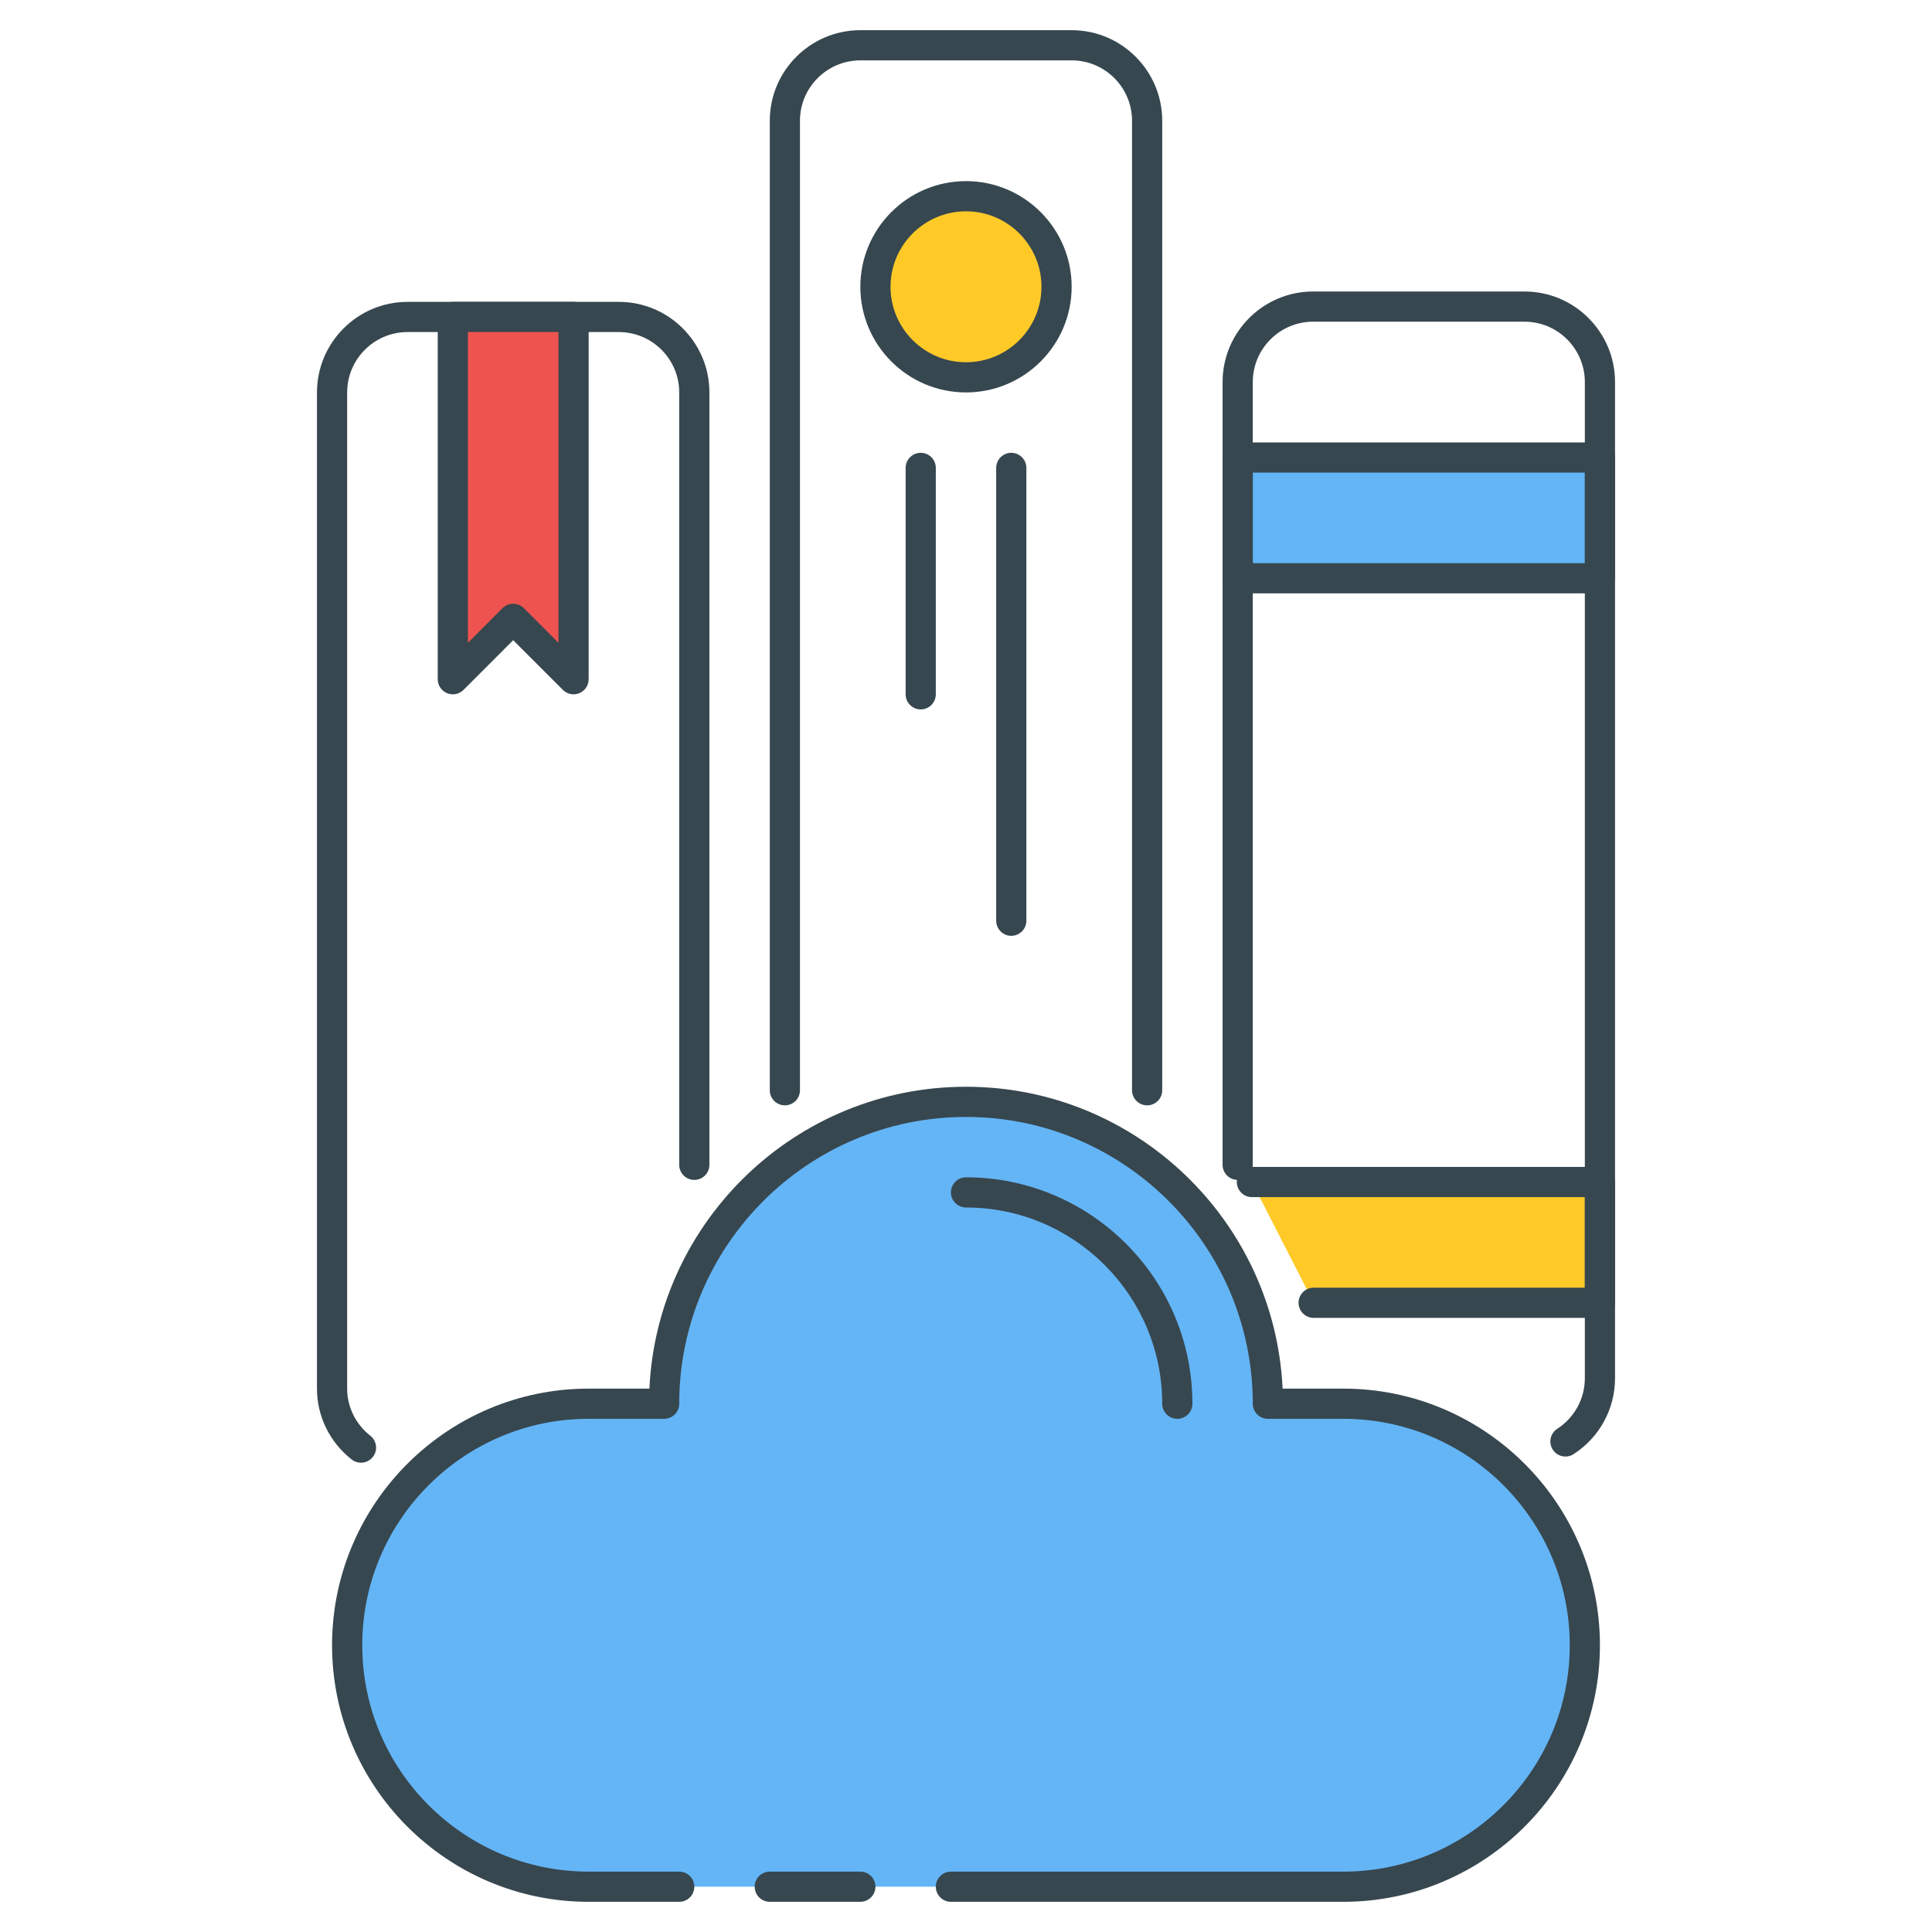 <?xml version="1.0" encoding="utf-8"?>
<!-- Generator: Adobe Illustrator 21.1.0, SVG Export Plug-In . SVG Version: 6.00 Build 0)  -->
<svg version="1.1" id="Icon_Set" xmlns="http://www.w3.org/2000/svg" xmlns:xlink="http://www.w3.org/1999/xlink" x="0px" y="0px"
	 viewBox="0 0 64 64" style="enable-background:new 0 0 64 64;" xml:space="preserve">
<style type="text/css">
	.st0{fill:#37474F;}
	.st1{fill:#EF5350;}
	.st2{fill:#FFCA28;}
	.st3{fill:#64B5F6;}
	.st4{fill:#FFFFFF;}
	.st5{fill:#FF7043;}
</style>
<g id="Cloud_Library">
	<g>
		<g>
			<circle class="st2" cx="32" cy="9.5" r="3"/>
		</g>
	</g>
	<g>
		<g>
			<g>
				<g>
					<path class="st0" d="M32,6c-1.93,0-3.5,1.57-3.5,3.5S30.07,13,32,13s3.5-1.57,3.5-3.5S33.93,6,32,6z M32,12
						c-1.379,0-2.5-1.122-2.5-2.5S30.621,7,32,7s2.5,1.122,2.5,2.5S33.379,12,32,12z"/>
				</g>
			</g>
		</g>
	</g>
	<g>
		<g>
			<g>
				<path class="st0" d="M33.5,15c-0.276,0-0.5,0.224-0.5,0.5v15c0,0.276,0.224,0.5,0.5,0.5s0.5-0.224,0.5-0.5v-15
					C34,15.224,33.776,15,33.5,15z"/>
			</g>
		</g>
	</g>
	<g>
		<g>
			<g>
				<path class="st0" d="M30.5,15c-0.276,0-0.5,0.224-0.5,0.5V23c0,0.276,0.224,0.5,0.5,0.5S31,23.276,31,23v-7.5
					C31,15.224,30.776,15,30.5,15z"/>
			</g>
		</g>
	</g>
	<g>
		<g>
			<rect x="41" y="15.156" class="st3" width="12" height="4"/>
		</g>
	</g>
	<g>
		<g>
			<g>
				<g>
					<path class="st0" d="M53,14.656H41c-0.276,0-0.5,0.224-0.5,0.5v4c0,0.276,0.224,0.5,0.5,0.5h12c0.276,0,0.5-0.224,0.5-0.5v-4
						C53.5,14.879,53.276,14.656,53,14.656z M52.5,18.656h-11v-3h11V18.656z"/>
				</g>
			</g>
		</g>
	</g>
	<g>
		<g>
			<path class="st3" d="M31.5,62.5h13c4.418,0,8-3.582,8-8v0c0-4.418-3.582-8-8-8H42v0c0-5.523-4.477-10-10-10h0
				c-5.523,0-10,4.477-10,10v0h-2.5c-4.418,0-8,3.582-8,8v0c0,4.418,3.582,8,8,8h3"/>
		</g>
	</g>
	<g>
		<g>
			<path class="st0" d="M44.5,46h-2.012C42.227,40.441,37.622,36,32,36s-10.227,4.441-10.488,10H19.5c-4.687,0-8.5,3.813-8.5,8.5
				s3.813,8.5,8.5,8.5h3c0.276,0,0.5-0.224,0.5-0.5S22.776,62,22.5,62h-3c-4.136,0-7.5-3.364-7.5-7.5s3.364-7.5,7.5-7.5H22
				c0.276,0,0.5-0.224,0.5-0.5c0-5.238,4.262-9.5,9.5-9.5s9.5,4.262,9.5,9.5c0,0.276,0.224,0.5,0.5,0.5h2.5
				c4.136,0,7.5,3.364,7.5,7.5S48.636,62,44.5,62h-13c-0.276,0-0.5,0.224-0.5,0.5s0.224,0.5,0.5,0.5h13c4.687,0,8.5-3.813,8.5-8.5
				S49.187,46,44.5,46z"/>
		</g>
	</g>
	<g>
		<g>
			<path class="st0" d="M32,39c-0.276,0-0.5,0.224-0.5,0.5S31.724,40,32,40c3.584,0,6.5,2.916,6.5,6.5c0,0.276,0.224,0.5,0.5,0.5
				s0.5-0.224,0.5-0.5C39.5,42.364,36.136,39,32,39z"/>
		</g>
	</g>
	<g>
		<g>
			<g>
				<path class="st0" d="M28.5,62h-3c-0.276,0-0.5,0.224-0.5,0.5s0.224,0.5,0.5,0.5h3c0.276,0,0.5-0.224,0.5-0.5S28.776,62,28.5,62z
					"/>
			</g>
		</g>
	</g>
	<g>
		<g>
			<polyline class="st2" points="43.516,43.156 53,43.156 53,39.156 41.471,39.156 			"/>
		</g>
	</g>
	<g>
		<g>
			<path class="st0" d="M53,38.656H41.471c-0.276,0-0.5,0.224-0.5,0.5s0.224,0.5,0.5,0.5H52.5v3h-8.984c-0.276,0-0.5,0.224-0.5,0.5
				s0.224,0.5,0.5,0.5H53c0.276,0,0.5-0.224,0.5-0.5v-4C53.5,38.879,53.276,38.656,53,38.656z"/>
		</g>
	</g>
	<g>
		<g>
			<path class="st0" d="M50.5,9.656h-7c-1.654,0-3,1.346-3,3v25.93c0,0.276,0.224,0.5,0.5,0.5s0.5-0.224,0.5-0.5v-25.93
				c0-1.103,0.897-2,2-2h7c1.103,0,2,0.897,2,2v33c0,0.677-0.342,1.304-0.915,1.675c-0.231,0.15-0.297,0.46-0.147,0.691
				c0.097,0.148,0.257,0.228,0.42,0.228c0.094,0,0.188-0.026,0.272-0.081c0.857-0.557,1.37-1.497,1.37-2.514v-33
				C53.5,11.001,52.154,9.656,50.5,9.656z"/>
		</g>
	</g>
	<g>
		<g>
			<path class="st0" d="M35.5,1h-7c-1.654,0-3,1.346-3,3v32.116c0,0.276,0.224,0.5,0.5,0.5s0.5-0.224,0.5-0.5V4c0-1.103,0.897-2,2-2
				h7c1.103,0,2,0.897,2,2v32.116c0,0.276,0.224,0.5,0.5,0.5s0.5-0.224,0.5-0.5V4C38.5,2.346,37.154,1,35.5,1z"/>
		</g>
	</g>
	<g>
		<g>
			<path class="st0" d="M20.5,10h-7c-1.654,0-3,1.346-3,3v33c0,0.914,0.418,1.77,1.147,2.346c0.092,0.073,0.201,0.108,0.311,0.108
				c0.147,0,0.294-0.065,0.393-0.19c0.171-0.216,0.134-0.531-0.082-0.702C11.78,47.176,11.5,46.606,11.5,46V13c0-1.103,0.897-2,2-2
				h7c1.103,0,2,0.897,2,2v25.586c0,0.276,0.224,0.5,0.5,0.5s0.5-0.224,0.5-0.5V13C23.5,11.346,22.154,10,20.5,10z"/>
		</g>
	</g>
	<g>
		<g>
			<polygon class="st1" points="15,10.5 15,22.5 17,20.5 19,22.5 19,10.5 			"/>
		</g>
	</g>
	<g>
		<g>
			<g>
				<g>
					<path class="st0" d="M19,10h-4c-0.276,0-0.5,0.224-0.5,0.5v12c0,0.202,0.122,0.385,0.309,0.462
						c0.186,0.079,0.401,0.035,0.545-0.108L17,21.207l1.646,1.646C18.742,22.949,18.87,23,19,23c0.064,0,0.13-0.012,0.191-0.038
						c0.187-0.077,0.309-0.26,0.309-0.462v-12C19.5,10.224,19.276,10,19,10z M18.5,21.293l-1.146-1.146
						C17.256,20.049,17.128,20,17,20s-0.256,0.049-0.354,0.146L15.5,21.293V11h3V21.293z"/>
				</g>
			</g>
		</g>
	</g>
</g>
</svg>
